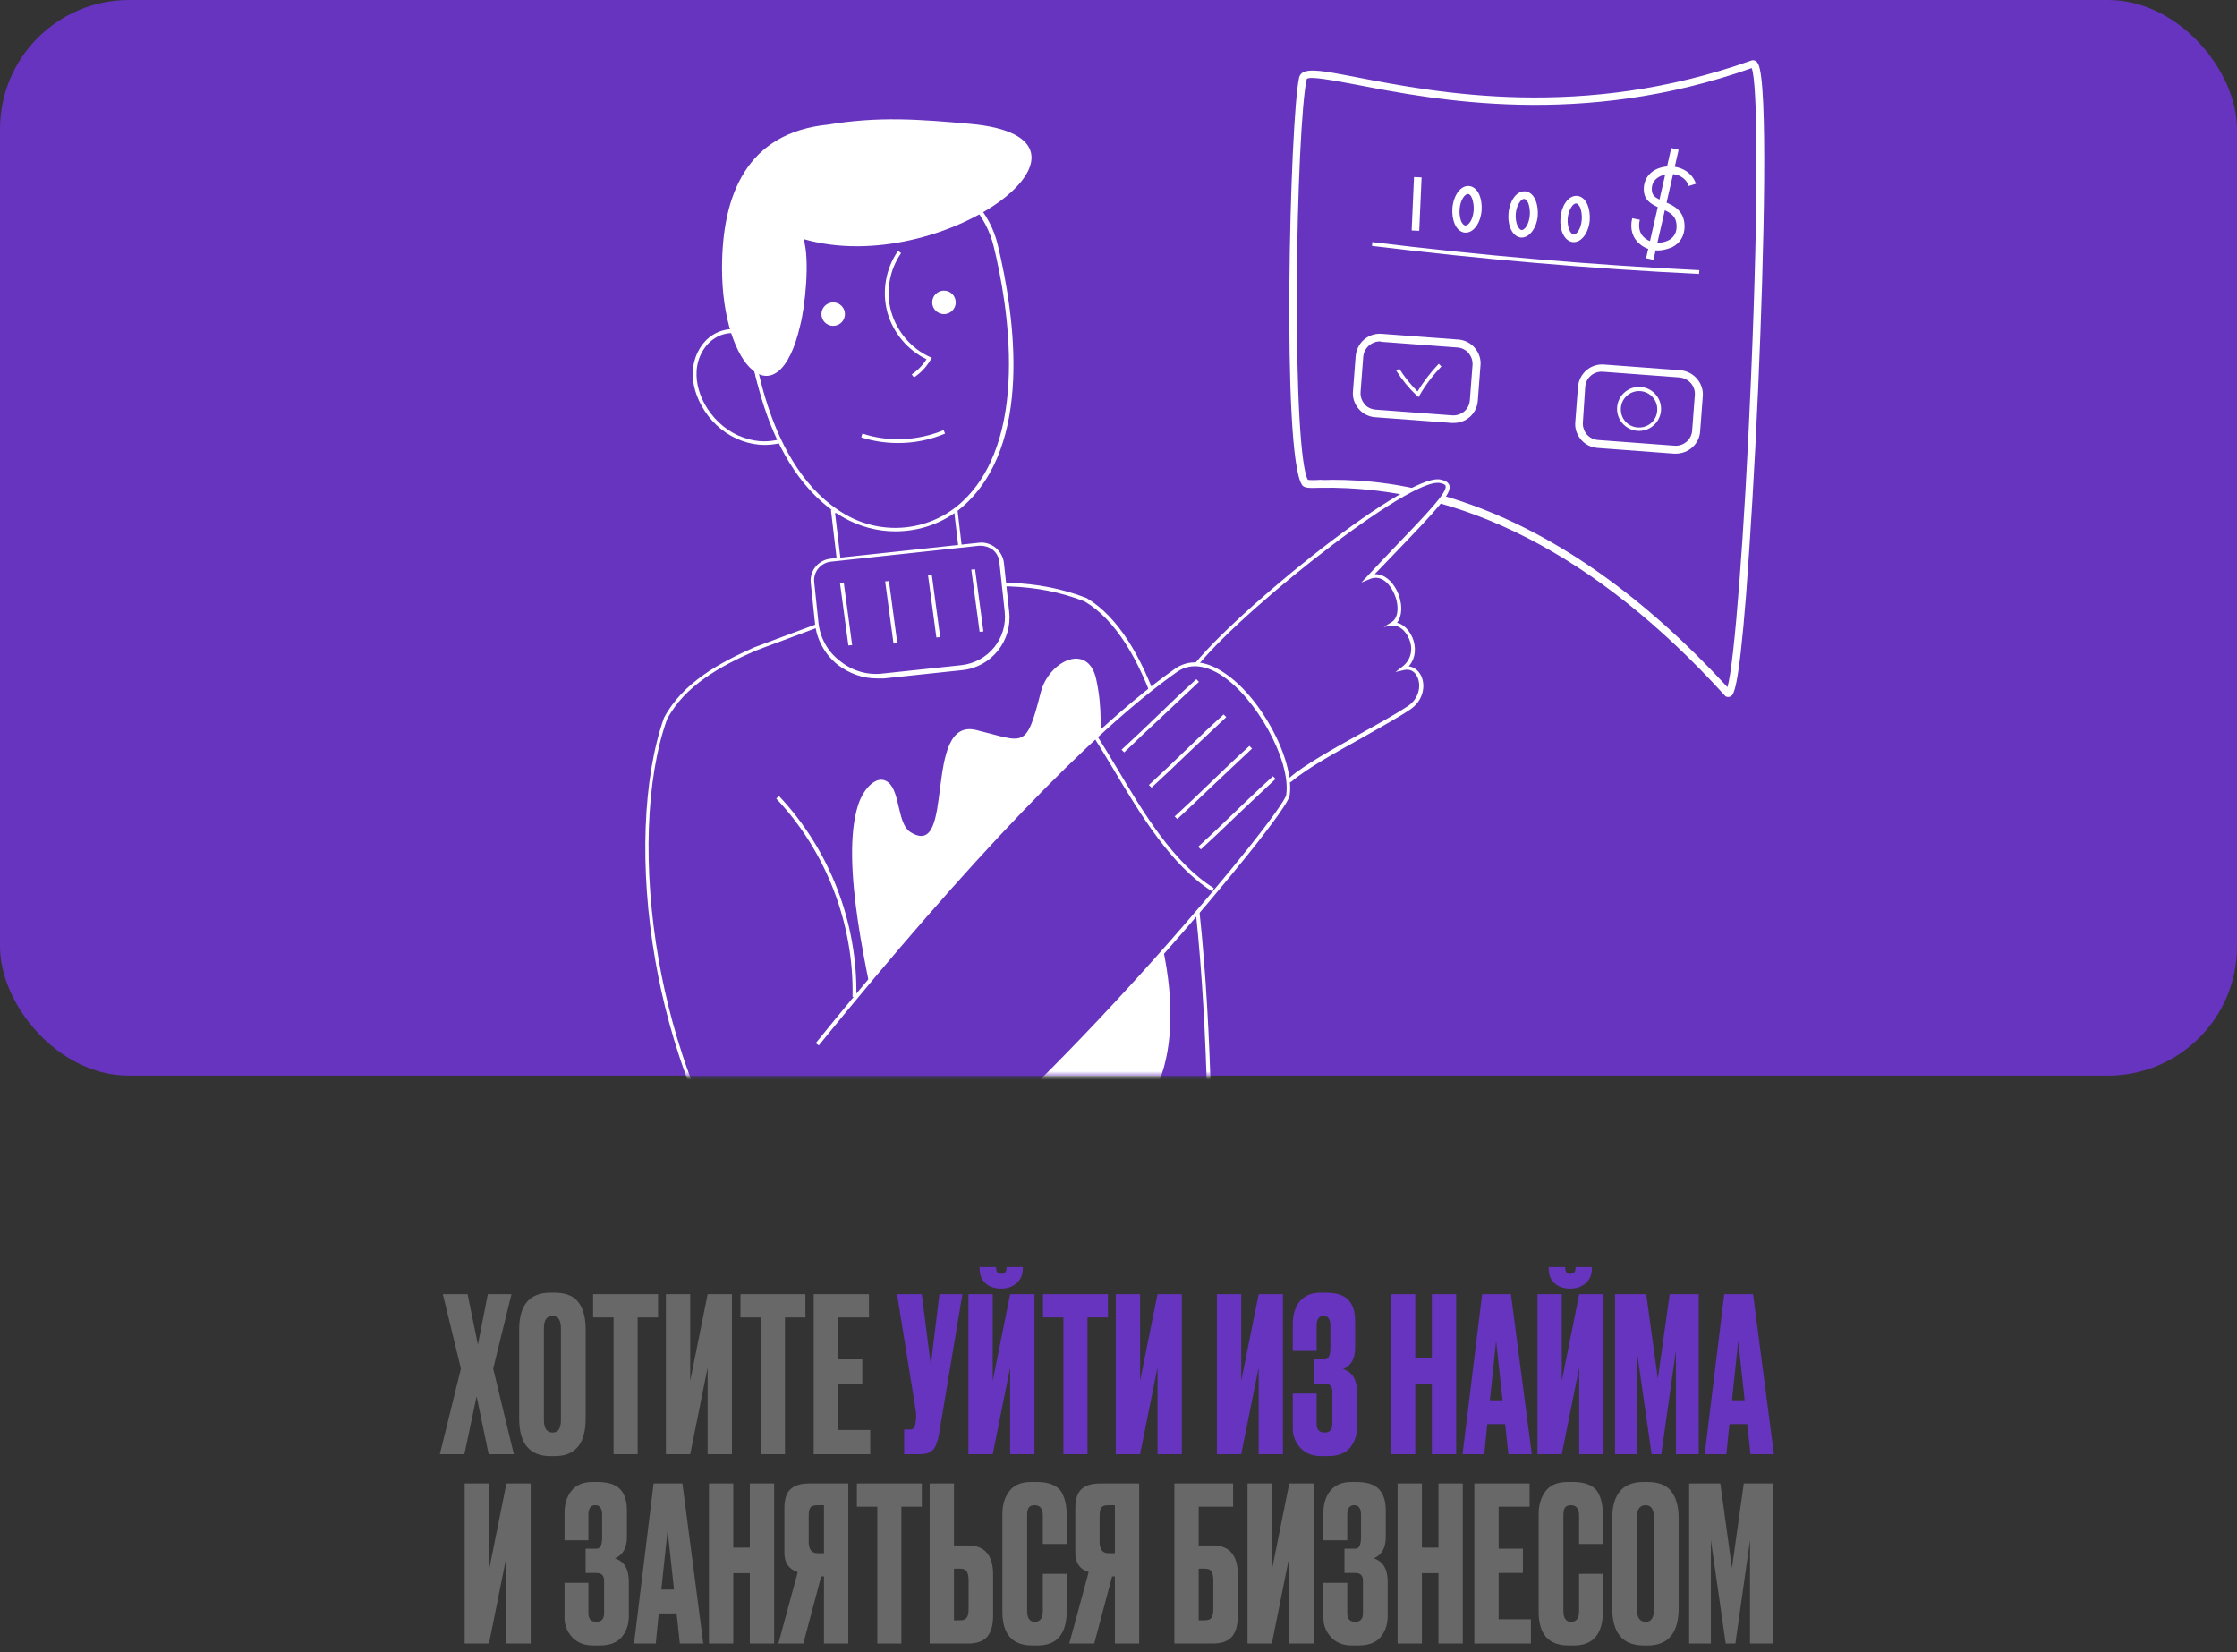 <?xml version="1.0" encoding="UTF-8"?> <svg xmlns="http://www.w3.org/2000/svg" width="260" height="192" viewBox="0 0 260 192" fill="none"><rect x="0" y="0" width="260" height="192" fill="#333333" stroke="none"/> <rect width="260" height="125" rx="15" fill="#6634BE"></rect> <path d="M53.57 159.05L51.47 150.4H54.345L55.545 156.275L56.695 150.4H59.445L57.32 159.05L59.72 169H56.795L55.395 162.275L53.97 169H51.12L53.57 159.05ZM68.067 154.475V164.85C68.067 167.767 66.867 169.225 64.467 169.225H63.992C61.559 169.225 60.342 167.767 60.342 164.85V154.5C60.342 151.65 61.551 150.225 63.967 150.225H64.442C65.742 150.225 66.667 150.592 67.217 151.325C67.784 152.058 68.067 153.108 68.067 154.475ZM65.192 165.05V154.35C65.192 153.4 64.867 152.925 64.217 152.925C63.551 152.925 63.217 153.4 63.217 154.35V165.05C63.217 166 63.559 166.475 64.242 166.475C64.876 166.475 65.192 166 65.192 165.05ZM68.935 150.4H76.485V153.1H74.11V169H71.31V153.1H68.935V150.4ZM82.246 169V158.925L80.221 169H77.396V150.4H80.221V160.475L82.246 150.4H85.071V169H82.246ZM86.061 150.4H93.611V153.1H91.236V169H88.436V153.1H86.061V150.4ZM94.572 150.4H100.997V153.1H97.397V157.975H100.222V160.8H97.397V166.175H101.147V169H94.572V150.4ZM58.857 191V180.925L56.832 191H54.007V172.4H56.832V182.475L58.857 172.4H61.682V191H58.857ZM68.387 176.05V179H65.612V175.85C65.612 174.767 65.887 173.892 66.437 173.225C66.987 172.558 67.796 172.225 68.862 172.225H69.437C70.654 172.225 71.529 172.5 72.062 173.05C72.596 173.6 72.862 174.425 72.862 175.525V178.625C72.862 179.892 72.396 180.717 71.462 181.1C72.546 181.433 73.087 182.342 73.087 183.825V187.8C73.087 188.767 72.812 189.583 72.262 190.25C71.712 190.9 70.854 191.225 69.687 191.225H68.937C67.904 191.225 67.087 190.9 66.487 190.25C65.904 189.6 65.612 188.858 65.612 188.025V183.95H68.387V187.475C68.387 188.142 68.696 188.475 69.312 188.475C69.912 188.475 70.212 188.142 70.212 187.475V183.7C70.212 183.1 69.921 182.8 69.337 182.8H68.062V179.975H69.337C69.771 179.975 69.987 179.525 69.987 178.625V176.05C69.987 175.3 69.721 174.925 69.187 174.925C68.654 174.925 68.387 175.3 68.387 176.05ZM79.015 191L78.64 187.5H76.565L76.215 191H73.69L75.965 172.4H79.315L81.74 191H79.015ZM77.59 177.85L76.865 184.725H78.34L77.59 177.85ZM85.225 182.825V191H82.4V172.4H85.225V179.85H87.15V172.4H89.975V191H87.15V182.825H85.225ZM95.768 183.2H95.443L93.368 191H90.468L92.718 182.7C91.685 182.367 91.168 181.617 91.168 180.45V175.275C91.168 174.242 91.401 173.508 91.868 173.075C92.335 172.625 93.052 172.4 94.018 172.4H98.593V191H95.768V183.2ZM95.768 180.5V174.925H95.018C94.602 174.925 94.326 175.017 94.193 175.2C94.06 175.383 93.993 175.692 93.993 176.125V179.175C93.993 180.058 94.335 180.5 95.018 180.5H95.768ZM99.592 172.4H107.142V175.1H104.767V191H101.967V175.1H99.592V172.4ZM110.877 179.6H112.527C114.461 179.6 115.427 180.742 115.427 183.025V187.75C115.427 188.867 115.194 189.692 114.727 190.225C114.261 190.742 113.527 191 112.527 191H108.052V172.4H110.877V179.6ZM110.877 188.3H111.602C111.986 188.3 112.244 188.192 112.377 187.975C112.511 187.758 112.577 187.442 112.577 187.025V183.65C112.577 183.2 112.511 182.867 112.377 182.65C112.261 182.417 112.002 182.3 111.602 182.3H110.877V188.3ZM121.205 187.225V182.9H123.98V187.2C123.98 189.883 122.855 191.225 120.605 191.225H119.98C117.663 191.225 116.505 189.917 116.505 187.3V175.95C116.505 174.883 116.772 174 117.305 173.3C117.838 172.583 118.697 172.225 119.88 172.225H120.53C121.263 172.225 121.872 172.333 122.355 172.55C122.855 172.767 123.213 173.083 123.43 173.5C123.647 173.917 123.788 174.325 123.855 174.725C123.938 175.108 123.98 175.567 123.98 176.1V179.425H121.205V176.15C121.205 175.333 120.888 174.925 120.255 174.925C119.922 174.925 119.688 175.025 119.555 175.225C119.438 175.408 119.38 175.717 119.38 176.15V187.2C119.38 188.05 119.68 188.475 120.28 188.475C120.897 188.475 121.205 188.058 121.205 187.225ZM129.581 183.2H129.256L127.181 191H124.281L126.531 182.7C125.497 182.367 124.981 181.617 124.981 180.45V175.275C124.981 174.242 125.214 173.508 125.681 173.075C126.147 172.625 126.864 172.4 127.831 172.4H132.406V191H129.581V183.2ZM129.581 180.5V174.925H128.831C128.414 174.925 128.139 175.017 128.006 175.2C127.872 175.383 127.806 175.692 127.806 176.125V179.175C127.806 180.058 128.147 180.5 128.831 180.5H129.581ZM136.494 191V172.4H143.319V175.1H139.319V179.6H140.969C142.902 179.6 143.869 180.742 143.869 183.025V187.75C143.869 188.867 143.635 189.692 143.169 190.225C142.702 190.742 141.969 191 140.969 191H136.494ZM139.319 188.3H140.044C140.427 188.3 140.685 188.192 140.819 187.975C140.952 187.758 141.019 187.442 141.019 187.025V183.65C141.019 183.2 140.952 182.867 140.819 182.65C140.702 182.417 140.444 182.3 140.044 182.3H139.319V188.3ZM149.846 191V180.925L147.821 191H144.996V172.4H147.821V182.475L149.846 172.4H152.671V191H149.846ZM156.587 176.05V179H153.812V175.85C153.812 174.767 154.087 173.892 154.637 173.225C155.187 172.558 155.995 172.225 157.062 172.225H157.637C158.853 172.225 159.728 172.5 160.262 173.05C160.795 173.6 161.062 174.425 161.062 175.525V178.625C161.062 179.892 160.595 180.717 159.662 181.1C160.745 181.433 161.287 182.342 161.287 183.825V187.8C161.287 188.767 161.012 189.583 160.462 190.25C159.912 190.9 159.053 191.225 157.887 191.225H157.137C156.103 191.225 155.287 190.9 154.687 190.25C154.103 189.6 153.812 188.858 153.812 188.025V183.95H156.587V187.475C156.587 188.142 156.895 188.475 157.512 188.475C158.112 188.475 158.412 188.142 158.412 187.475V183.7C158.412 183.1 158.12 182.8 157.537 182.8H156.262V179.975H157.537C157.97 179.975 158.187 179.525 158.187 178.625V176.05C158.187 175.3 157.92 174.925 157.387 174.925C156.853 174.925 156.587 175.3 156.587 176.05ZM165.264 182.825V191H162.439V172.4H165.264V179.85H167.189V172.4H170.014V191H167.189V182.825H165.264ZM171.357 172.4H177.782V175.1H174.182V179.975H177.007V182.8H174.182V188.175H177.932V191H171.357V172.4ZM183.532 187.225V182.9H186.307V187.2C186.307 189.883 185.182 191.225 182.932 191.225H182.307C179.99 191.225 178.832 189.917 178.832 187.3V175.95C178.832 174.883 179.099 174 179.632 173.3C180.165 172.583 181.024 172.225 182.207 172.225H182.857C183.59 172.225 184.199 172.333 184.682 172.55C185.182 172.767 185.54 173.083 185.757 173.5C185.974 173.917 186.115 174.325 186.182 174.725C186.265 175.108 186.307 175.567 186.307 176.1V179.425H183.532V176.15C183.532 175.333 183.215 174.925 182.582 174.925C182.249 174.925 182.015 175.025 181.882 175.225C181.765 175.408 181.707 175.717 181.707 176.15V187.2C181.707 188.05 182.007 188.475 182.607 188.475C183.224 188.475 183.532 188.058 183.532 187.225ZM195.108 176.475V186.85C195.108 189.767 193.908 191.225 191.508 191.225H191.033C188.599 191.225 187.383 189.767 187.383 186.85V176.5C187.383 173.65 188.591 172.225 191.008 172.225H191.483C192.783 172.225 193.708 172.592 194.258 173.325C194.824 174.058 195.108 175.108 195.108 176.475ZM192.233 187.05V176.35C192.233 175.4 191.908 174.925 191.258 174.925C190.591 174.925 190.258 175.4 190.258 176.35V187.05C190.258 188 190.599 188.475 191.283 188.475C191.916 188.475 192.233 188 192.233 187.05ZM196.326 191V172.4H199.951L201.301 182.225L202.676 172.4H206.051V191H203.401V178.975L201.701 191H200.576L198.851 178.975V191H196.326Z" fill="#686868"></path> <path d="M111.86 150.4L109.16 166.55C109.01 167.467 108.777 168.108 108.46 168.475C108.144 168.825 107.627 169 106.91 169H105.085V166.125H105.735C105.885 166.125 106.002 166.1 106.085 166.05C106.185 166 106.252 165.933 106.285 165.85C106.319 165.767 106.352 165.658 106.385 165.525L106.46 164.95C106.51 164.65 106.477 164.15 106.36 163.45L104.26 150.4H107.135L108.185 158.625L109.185 150.4H111.86ZM117.407 169V158.925L115.382 169H112.557V150.4H115.382V160.475L117.407 150.4H120.232V169H117.407ZM116.407 149.75H116.332C115.598 149.75 114.998 149.542 114.532 149.125C114.082 148.708 113.857 148.133 113.857 147.4V147.25H115.782V147.35C115.782 147.8 115.973 148.025 116.357 148.025H116.382C116.782 148.025 116.982 147.8 116.982 147.35V147.25H118.882V147.4C118.882 148.133 118.64 148.708 118.157 149.125C117.673 149.542 117.09 149.75 116.407 149.75ZM121.223 150.4H128.773V153.1H126.398V169H123.598V153.1H121.223V150.4ZM134.533 169V158.925L132.508 169H129.683V150.4H132.508V160.475L134.533 150.4H137.358V169H134.533ZM146.288 169V158.925L144.263 169H141.438V150.4H144.263V160.475L146.288 150.4H149.113V169H146.288ZM153.028 154.05V157H150.253V153.85C150.253 152.767 150.528 151.892 151.078 151.225C151.628 150.558 152.437 150.225 153.503 150.225H154.078C155.295 150.225 156.17 150.5 156.703 151.05C157.237 151.6 157.503 152.425 157.503 153.525V156.625C157.503 157.892 157.037 158.717 156.103 159.1C157.187 159.433 157.728 160.342 157.728 161.825V165.8C157.728 166.767 157.453 167.583 156.903 168.25C156.353 168.9 155.495 169.225 154.328 169.225H153.578C152.545 169.225 151.728 168.9 151.128 168.25C150.545 167.6 150.253 166.858 150.253 166.025V161.95H153.028V165.475C153.028 166.142 153.337 166.475 153.953 166.475C154.553 166.475 154.853 166.142 154.853 165.475V161.7C154.853 161.1 154.562 160.8 153.978 160.8H152.703V157.975H153.978C154.412 157.975 154.628 157.525 154.628 156.625V154.05C154.628 153.3 154.362 152.925 153.828 152.925C153.295 152.925 153.028 153.3 153.028 154.05ZM164.495 160.825V169H161.67V150.4H164.495V157.85H166.42V150.4H169.245V169H166.42V160.825H164.495ZM175.313 169L174.938 165.5H172.863L172.513 169H169.988L172.263 150.4H175.613L178.038 169H175.313ZM173.888 155.85L173.163 162.725H174.638L173.888 155.85ZM183.548 169V158.925L181.523 169H178.698V150.4H181.523V160.475L183.548 150.4H186.373V169H183.548ZM182.548 149.75H182.473C181.74 149.75 181.14 149.542 180.673 149.125C180.223 148.708 179.998 148.133 179.998 147.4V147.25H181.923V147.35C181.923 147.8 182.115 148.025 182.498 148.025H182.523C182.923 148.025 183.123 147.8 183.123 147.35V147.25H185.023V147.4C185.023 148.133 184.782 148.708 184.298 149.125C183.815 149.542 183.232 149.75 182.548 149.75ZM187.714 169V150.4H191.339L192.689 160.225L194.064 150.4H197.439V169H194.789V156.975L193.089 169H191.964L190.239 156.975V169H187.714ZM203.456 169L203.081 165.5H201.006L200.656 169H198.131L200.406 150.4H203.756L206.181 169H203.456ZM202.031 155.85L201.306 162.725H202.781L202.031 155.85Z" fill="#6634BE"></path> <mask id="mask0_65_10018" style="mask-type:alpha" maskUnits="userSpaceOnUse" x="0" y="0" width="260" height="125"> <rect width="260" height="125" rx="15" fill="#9F67FF"></rect> </mask> <g mask="url(#mask0_65_10018)"> <path d="M110.907 57.758L96.805 59.421L98.966 77.709L113.067 76.046L110.907 57.758Z" fill="#6634BE"></path> <path d="M98.779 77.962L96.574 59.239L111.083 57.521L113.287 76.244L98.779 77.962ZM97.059 59.635L99.176 77.477L112.846 75.847L110.73 58.005L97.059 59.635Z" fill="white"></path> <path d="M87.49 39.282C86.255 38.269 84.359 38.225 82.992 39.062C81.625 39.899 80.831 41.485 80.698 43.071C80.61 44.657 81.139 46.242 82.022 47.608C83.036 49.15 84.491 50.384 86.211 51C87.931 51.617 89.915 51.617 91.591 50.868C89.077 47.608 87.49 43.555 87.49 39.282Z" fill="#6634BE"></path> <path d="M88.857 51.705C87.975 51.705 87.049 51.529 86.211 51.221C84.491 50.604 82.948 49.37 81.889 47.74C80.919 46.243 80.434 44.613 80.522 43.071C80.655 41.309 81.537 39.722 82.904 38.886C84.403 37.96 86.387 38.048 87.666 39.106L87.754 39.194V39.282C87.754 43.291 89.166 47.344 91.856 50.78L92.032 51.001L91.767 51.133C90.841 51.529 89.871 51.705 88.857 51.705ZM85.153 38.709C84.447 38.709 83.742 38.885 83.124 39.282C81.889 40.031 81.052 41.529 80.963 43.115C80.875 44.524 81.316 46.11 82.242 47.52C83.257 49.062 84.712 50.252 86.343 50.824C87.975 51.441 89.739 51.441 91.282 50.824C88.725 47.432 87.269 43.379 87.269 39.414C86.696 38.929 85.947 38.709 85.153 38.709Z" fill="white"></path> <path d="M86.652 34.039C87.137 42.806 89.783 55.142 98.206 59.988C102.528 62.455 107.863 62.014 111.656 58.754C119.594 51.882 117.874 37.388 115.757 28.533C115.316 26.682 114.434 25.008 113.155 23.599C103.233 12.717 86.432 17.96 86.652 34.039Z" fill="#6634BE"></path> <path d="M104.071 61.75C101.998 61.75 99.969 61.221 98.073 60.164C88.592 54.701 86.784 40.075 86.431 34.04C86.343 26.727 89.783 20.956 95.648 18.665C101.601 16.33 108.525 18.224 113.331 23.467C114.61 24.877 115.536 26.595 115.977 28.489C117.962 36.771 120.123 51.75 111.832 58.931C109.627 60.825 106.849 61.75 104.071 61.75ZM86.872 34.04C87.225 40.031 89.033 54.481 98.294 59.812C102.527 62.235 107.819 61.75 111.479 58.622C119.902 51.353 117.124 35.229 115.492 28.621C115.051 26.815 114.169 25.141 112.935 23.775C108.26 18.665 101.513 16.814 95.736 19.061C90.136 21.308 86.784 26.903 86.872 34.04Z" fill="white"></path> <path d="M106.232 43.864L105.967 43.511C106.629 43.071 107.246 42.454 107.687 41.749C105.482 40.692 103.806 38.665 103.145 36.331C102.483 33.907 102.924 31.22 104.38 29.15L104.732 29.414C103.365 31.396 102.924 33.907 103.586 36.242C104.247 38.533 105.923 40.516 108.084 41.485L108.304 41.573L108.172 41.793C107.687 42.63 107.025 43.335 106.232 43.864Z" fill="white"></path> <path d="M104.38 51.486C102.924 51.486 101.469 51.265 100.102 50.825L100.234 50.384C103.277 51.397 106.717 51.221 109.671 49.988L109.848 50.384C108.084 51.133 106.232 51.486 104.38 51.486Z" fill="white"></path> <path d="M109.716 36.507C110.471 36.507 111.083 35.895 111.083 35.141C111.083 34.387 110.471 33.775 109.716 33.775C108.961 33.775 108.349 34.387 108.349 35.141C108.349 35.895 108.961 36.507 109.716 36.507Z" fill="white"></path> <path d="M96.839 37.873C97.594 37.873 98.206 37.261 98.206 36.507C98.206 35.753 97.594 35.141 96.839 35.141C96.084 35.141 95.472 35.753 95.472 36.507C95.472 37.261 96.084 37.873 96.839 37.873Z" fill="white"></path> <path d="M151.433 9.105C150.198 14.435 149.537 53.027 151.698 56.111C152.403 57.124 174.188 51.309 200.779 80.517C202.719 82.632 206.291 6.506 203.69 7.431C175.378 17.563 152.094 6.241 151.433 9.105Z" fill="#6634BE"></path> <path d="M200.867 81.002C200.735 81.002 200.558 80.958 200.47 80.826C185.653 64.525 169.866 56.419 153.505 56.684C152.094 56.728 151.609 56.728 151.344 56.375C148.919 52.895 149.933 13.642 150.991 9.017C151.3 7.739 153.329 8.136 157.871 9.017C166.999 10.779 183.933 14.039 203.557 7.034C203.645 6.99 204.086 6.902 204.351 7.431C205.497 9.633 205.056 29.106 204.351 45.097C203.954 54.129 203.425 62.719 202.94 69.195C202.058 80.341 201.484 80.694 201.176 80.914C201.087 80.958 200.955 81.002 200.867 81.002ZM154.916 55.759C158.224 55.759 163.824 56.067 171.012 58.666C181.243 62.367 191.253 69.504 200.779 79.856C201.572 77.169 202.763 62.058 203.513 44.04C204.439 22.321 204.263 9.678 203.601 7.915C183.845 14.92 166.823 11.616 157.695 9.854C155.093 9.369 152.138 8.796 151.873 9.193C151.3 11.704 150.771 22.365 150.727 33.423C150.683 45.582 151.168 54.261 152.006 55.759C152.226 55.803 152.888 55.803 153.461 55.759C153.902 55.803 154.387 55.759 154.916 55.759Z" fill="white"></path> <path d="M138.247 78.271C142.216 72.279 163.427 55.274 167.352 55.891C169.778 56.288 167.617 58.094 159.106 67.081C161.884 65.936 163.824 71.31 161.796 72.5C163.604 72.279 165.412 75.804 163.119 77.654C165.191 77.169 166.162 80.65 163.648 82.28C160.032 84.659 152.888 88.051 149.889 90.606C144.509 92.544 134.19 83.822 138.247 78.271Z" fill="#6634BE"></path> <path d="M148.258 91.135C144.995 91.135 141.026 88.623 138.865 85.716C136.836 82.984 136.572 80.253 138.071 78.183C141.819 72.543 163.119 55.054 167.352 55.715C167.793 55.803 168.278 55.935 168.455 56.376C168.764 57.345 167.132 59.063 162.193 64.217C161.443 64.966 160.649 65.847 159.767 66.728C160.914 66.684 161.796 67.565 162.325 68.579C162.987 69.856 163.075 71.486 162.369 72.367C163.119 72.543 163.78 73.204 164.177 74.129C164.574 75.099 164.618 76.42 163.736 77.434C164.354 77.522 164.883 77.918 165.192 78.579C165.721 79.724 165.412 81.487 163.825 82.5C162.369 83.469 160.429 84.526 158.356 85.716C155.181 87.478 151.918 89.284 150.11 90.826L150.022 90.87C149.449 91.046 148.831 91.135 148.258 91.135ZM167.088 56.111C162.81 56.111 142.304 72.588 138.424 78.403C137.013 80.297 137.321 82.852 139.218 85.407C141.643 88.668 146.582 91.531 149.801 90.43C151.609 88.888 154.917 87.037 158.092 85.275C160.164 84.13 162.149 83.028 163.56 82.103C164.927 81.222 165.192 79.724 164.751 78.711C164.442 78.006 163.869 77.698 163.163 77.874L162.193 78.094L162.987 77.478C164.177 76.552 164.177 75.187 163.78 74.262C163.384 73.292 162.59 72.632 161.84 72.72L160.826 72.852L161.708 72.323C162.678 71.751 162.59 70.032 161.928 68.755C161.399 67.698 160.429 66.772 159.194 67.301L158.224 67.698L158.93 66.949C159.988 65.803 160.958 64.79 161.84 63.865C166.118 59.415 168.234 57.169 168.014 56.464C167.97 56.287 167.705 56.199 167.264 56.111C167.264 56.111 167.176 56.111 167.088 56.111Z" fill="white"></path> <path d="M90.709 143.824C74.834 125.101 72.717 96.553 77.347 83.469C79.42 79.504 83.653 77.213 87.755 75.407C99.573 71.046 113.817 64.834 126.209 69.68C140.496 78.183 140.673 124.88 140.673 141.533L90.709 143.824Z" fill="#6634BE"></path> <path d="M90.577 144C81.448 133.206 77.7 120.431 76.157 111.576C74.305 100.959 74.701 90.43 77.171 83.425C79.332 79.328 83.697 76.993 87.666 75.231C88.592 74.878 89.562 74.526 90.489 74.173C101.866 69.9 114.787 65.01 126.296 69.504C140.893 78.182 140.893 125.893 140.893 141.577H140.452C140.452 125.982 140.452 78.447 126.076 69.9C114.787 65.451 101.954 70.297 90.621 74.57C89.651 74.922 88.725 75.275 87.799 75.627C83.874 77.345 79.596 79.636 77.523 83.601C75.054 90.518 74.701 100.959 76.553 111.532C78.097 120.298 81.801 133.03 90.885 143.736L90.577 144Z" fill="white"></path> <path d="M102.352 120.563C101.029 114.131 97.545 100.254 99.75 93.513C100.367 91.619 101.955 89.901 103.233 90.914C104.645 92.06 104.292 95.716 105.791 96.686C111.171 100.122 107.158 83.293 113.464 84.835C119.065 86.201 119.241 87.214 120.961 80.473C121.887 76.817 126.429 74.614 127.399 78.887C128.987 86.068 126.121 89.901 129.869 96.509C137.277 109.505 137.983 124.44 132.118 129.418C128.811 132.238 125.194 124.264 123.695 128.977C121.887 134.705 115.934 136.819 112.185 133.075C108.128 129.022 103.454 126.026 102.352 120.563Z" fill="white"></path> <path d="M95.031 121.4C109.187 103.91 125.062 86.156 136.704 77.962C142.172 74.13 150.551 86.773 149.713 92.456C149.405 94.615 124.401 125.013 105.924 139.286L95.031 121.4Z" fill="#6634BE"></path> <path d="M106.056 139.374L105.791 139.022C124.136 124.88 149.184 94.394 149.493 92.368C150.066 88.403 145.965 80.958 141.775 78.359C140.452 77.566 138.556 76.861 136.792 78.094C126.958 85.011 112.582 100.034 95.163 121.488L94.811 121.224C106.982 106.201 124.092 86.509 136.528 77.742C138.071 76.641 139.967 76.729 141.996 78.006C146.406 80.694 150.507 88.271 149.889 92.456C149.713 93.734 142.613 102.589 134.764 111.444C128.59 118.36 116.683 131.18 106.056 139.374Z" fill="white"></path> <path d="M99.529 115.849H99.088C99.264 107.391 96.045 98.976 90.224 92.809L90.533 92.5C96.442 98.756 99.705 107.259 99.529 115.849Z" fill="white"></path> <path d="M140.893 103.602C136.086 100.562 132.558 94.659 129.427 89.417C128.634 88.095 127.884 86.861 127.134 85.672L127.487 85.452C128.237 86.641 128.986 87.875 129.78 89.196C132.867 94.395 136.351 100.254 141.069 103.206L140.893 103.602Z" fill="white"></path> <path d="M139.57 98.712L139.261 98.403C140.849 96.95 142.084 95.76 143.363 94.527C144.685 93.249 146.097 91.883 147.949 90.209L148.257 90.518C146.405 92.236 145.038 93.557 143.671 94.835C142.392 96.069 141.158 97.258 139.57 98.712Z" fill="white"></path> <path d="M136.836 95.187L136.527 94.879C138.115 93.425 139.35 92.236 140.628 91.002C141.951 89.725 143.362 88.359 145.215 86.685L145.523 86.993C143.671 88.711 142.304 90.033 140.937 91.311C139.658 92.544 138.423 93.689 136.836 95.187Z" fill="white"></path> <path d="M133.838 91.531L133.529 91.223C135.116 89.769 136.351 88.58 137.63 87.346C138.953 86.069 140.364 84.703 142.216 83.029L142.525 83.337C140.673 85.055 139.306 86.377 137.939 87.654C136.66 88.888 135.425 90.077 133.838 91.531Z" fill="white"></path> <path d="M130.662 87.434L130.354 87.125C131.941 85.671 133.176 84.482 134.455 83.249C135.778 81.971 137.189 80.605 139.041 78.931L139.35 79.24C137.497 80.958 136.13 82.279 134.763 83.557C133.44 84.79 132.206 85.936 130.662 87.434Z" fill="white"></path> <path d="M94.942 72.367L94.457 67.742C94.325 66.42 95.251 65.231 96.574 65.098L113.772 63.248C115.095 63.116 116.286 64.041 116.418 65.363L117.036 71.09C117.388 74.35 115.051 77.257 111.788 77.566L102.66 78.535C98.823 79.019 95.339 76.2 94.942 72.367Z" fill="#6634BE"></path> <path d="M101.91 78.843C100.278 78.843 98.691 78.271 97.368 77.257C95.868 76.068 94.898 74.306 94.722 72.411L94.237 67.786C94.061 66.332 95.119 65.054 96.574 64.922L113.773 63.072C114.478 62.984 115.14 63.204 115.713 63.645C116.242 64.085 116.595 64.702 116.683 65.407L117.3 71.134C117.653 74.482 115.228 77.522 111.876 77.874L102.748 78.843C102.395 78.843 102.175 78.843 101.91 78.843ZM113.993 63.424C113.905 63.424 113.817 63.424 113.773 63.424L96.574 65.275C95.383 65.407 94.501 66.464 94.634 67.653L95.119 72.279C95.295 74.085 96.177 75.716 97.632 76.817C99.044 77.962 100.808 78.491 102.616 78.271L111.744 77.301C114.875 76.949 117.124 74.174 116.771 71.046L116.154 65.319C116.11 64.746 115.801 64.217 115.36 63.865C114.963 63.6 114.522 63.424 113.993 63.424Z" fill="white"></path> <path d="M113.861 73.424C113.64 71.794 113.508 70.781 113.376 69.812C113.243 68.843 113.111 67.829 112.891 66.199L113.332 66.155C113.552 67.829 113.684 68.799 113.817 69.768C113.949 70.737 114.081 71.75 114.302 73.38L113.861 73.424Z" fill="white"></path> <path d="M108.833 74.085C108.613 72.455 108.481 71.442 108.348 70.473C108.216 69.503 108.084 68.49 107.863 66.86L108.304 66.816C108.525 68.446 108.657 69.459 108.789 70.428C108.922 71.398 109.054 72.411 109.274 74.041L108.833 74.085Z" fill="white"></path> <path d="M103.851 74.79C103.63 73.116 103.498 72.147 103.365 71.178C103.233 70.209 103.101 69.195 102.88 67.565L103.321 67.521C103.542 69.151 103.674 70.164 103.806 71.134C103.939 72.103 104.071 73.116 104.292 74.746L103.851 74.79Z" fill="white"></path> <path d="M98.603 75.01C98.382 73.38 98.25 72.367 98.118 71.398C97.985 70.429 97.853 69.415 97.632 67.785L98.073 67.741C98.294 69.371 98.426 70.385 98.558 71.354C98.691 72.323 98.823 73.336 99.044 74.966L98.603 75.01Z" fill="white"></path> <path d="M197.471 31.837C184.815 31.22 172.027 30.119 159.458 28.577L159.503 28.136C172.071 29.678 184.859 30.78 197.515 31.396L197.471 31.837Z" fill="white"></path> <path d="M194.782 52.719C194.693 52.719 194.649 52.719 194.561 52.719L185.697 52.058C184.948 52.014 184.242 51.662 183.757 51.089C183.272 50.516 183.007 49.767 183.095 49.018L183.404 44.965C183.536 43.423 184.859 42.234 186.447 42.366L195.311 43.027C196.854 43.159 198.045 44.525 197.912 46.067L197.604 50.12C197.516 51.617 196.237 52.719 194.782 52.719ZM183.977 49.062C183.933 49.591 184.11 50.076 184.418 50.472C184.771 50.869 185.212 51.089 185.741 51.133L194.605 51.794C195.663 51.882 196.634 51.089 196.678 49.987L196.986 45.934C197.075 44.877 196.281 43.952 195.178 43.864L186.315 43.203C185.256 43.115 184.286 43.908 184.242 45.009L183.977 49.062Z" fill="white"></path> <path d="M168.94 49.151C168.852 49.151 168.807 49.151 168.719 49.151L159.855 48.49C159.106 48.446 158.4 48.093 157.915 47.52C157.43 46.948 157.165 46.199 157.254 45.45L157.562 41.397C157.694 39.855 159.018 38.666 160.605 38.798L169.469 39.459C170.218 39.502 170.924 39.855 171.409 40.428C171.894 41 172.159 41.749 172.071 42.498L171.762 46.551C171.718 47.3 171.365 48.005 170.792 48.49C170.263 48.93 169.645 49.151 168.94 49.151ZM160.385 39.679C159.9 39.679 159.458 39.855 159.106 40.163C158.709 40.516 158.488 40.956 158.444 41.485L158.136 45.538C158.091 46.067 158.268 46.551 158.577 46.948C158.885 47.344 159.37 47.565 159.9 47.608L168.763 48.269C169.293 48.313 169.777 48.137 170.174 47.829C170.571 47.476 170.792 47.036 170.836 46.507L171.145 42.454C171.189 41.925 171.012 41.441 170.704 41.044C170.351 40.648 169.91 40.428 169.381 40.384L160.517 39.723C160.473 39.679 160.429 39.679 160.385 39.679Z" fill="white"></path> <path d="M190.504 50.076C189.093 50.076 187.946 48.93 187.946 47.52C187.946 46.111 189.093 44.965 190.504 44.965C191.915 44.965 193.062 46.111 193.062 47.52C193.062 48.93 191.915 50.076 190.504 50.076ZM190.504 45.45C189.357 45.45 188.387 46.375 188.387 47.565C188.387 48.754 189.313 49.679 190.504 49.679C191.695 49.679 192.621 48.754 192.621 47.565C192.621 46.375 191.65 45.45 190.504 45.45Z" fill="white"></path> <path d="M164.883 46.155L164.662 45.978C163.736 45.097 162.942 44.128 162.281 43.071L162.633 42.851C163.251 43.82 163.957 44.701 164.75 45.494C165.456 44.349 166.294 43.247 167.22 42.278L167.528 42.586C166.558 43.6 165.676 44.745 164.971 45.978L164.883 46.155Z" fill="white"></path> <path d="M164.346 20.577L164.072 26.783L164.953 26.822L165.227 20.616L164.346 20.577Z" fill="white"></path> <path d="M170.351 27.035C170.307 27.035 170.307 27.035 170.263 27.035C169.778 26.991 169.337 26.638 169.072 26.022C168.852 25.493 168.763 24.876 168.807 24.171C168.94 22.674 169.778 21.528 170.748 21.616C171.233 21.66 171.674 22.013 171.938 22.63C172.159 23.158 172.247 23.775 172.203 24.48C172.071 25.934 171.277 27.035 170.351 27.035ZM170.615 22.541C170.263 22.541 169.734 23.202 169.645 24.303C169.601 24.832 169.69 25.317 169.822 25.713C169.954 25.978 170.131 26.198 170.307 26.198C170.66 26.242 171.189 25.581 171.277 24.48C171.321 23.951 171.233 23.466 171.101 23.07C170.968 22.718 170.792 22.541 170.615 22.541Z" fill="white"></path> <path d="M176.878 27.608C176.834 27.608 176.833 27.608 176.789 27.608C175.819 27.52 175.202 26.286 175.334 24.788C175.378 24.128 175.599 23.467 175.907 23.026C176.26 22.497 176.745 22.189 177.274 22.233C177.76 22.277 178.201 22.63 178.465 23.246C178.686 23.775 178.774 24.392 178.73 25.097C178.597 26.506 177.76 27.608 176.878 27.608ZM176.172 24.832C176.084 25.934 176.525 26.683 176.834 26.727C177.186 26.771 177.716 26.11 177.804 25.009C177.848 24.48 177.759 23.995 177.627 23.599C177.495 23.334 177.319 23.114 177.142 23.114C176.966 23.114 176.789 23.246 176.613 23.511C176.393 23.819 176.216 24.304 176.172 24.832Z" fill="white"></path> <path d="M182.919 28.137C182.875 28.137 182.875 28.137 182.831 28.137C181.86 28.048 181.243 26.815 181.375 25.317C181.419 24.656 181.64 23.995 181.949 23.555C182.301 23.026 182.787 22.718 183.316 22.762C183.801 22.806 184.242 23.158 184.506 23.775C184.727 24.304 184.815 24.921 184.771 25.625C184.639 27.035 183.845 28.137 182.919 28.137ZM182.213 25.361C182.125 26.462 182.566 27.211 182.875 27.255C183.228 27.299 183.757 26.639 183.845 25.537C183.889 25.009 183.801 24.524 183.668 24.128C183.536 23.863 183.36 23.643 183.183 23.643C183.007 23.643 182.831 23.775 182.654 24.039C182.434 24.348 182.257 24.832 182.213 25.361Z" fill="white"></path> <path d="M192.709 29.106C191.959 29.106 191.21 28.885 190.636 28.401C189.754 27.696 189.402 26.595 189.71 25.361L190.592 25.537C190.372 26.462 190.592 27.211 191.21 27.696C191.915 28.269 193.018 28.357 193.856 27.96C194.341 27.74 194.87 27.255 194.87 26.33C194.87 25.009 194.032 24.656 193.018 24.216C192.18 23.863 191.21 23.423 191.077 22.321C190.901 20.867 191.783 19.722 193.282 19.414C194.737 19.105 196.546 19.678 197.119 21.352L196.281 21.616C195.884 20.427 194.561 20.03 193.503 20.295C193.106 20.383 191.827 20.779 192.003 22.233C192.092 22.85 192.577 23.07 193.415 23.423C194.473 23.863 195.796 24.436 195.796 26.33C195.796 27.432 195.223 28.313 194.297 28.753C193.723 28.974 193.194 29.106 192.709 29.106Z" fill="white"></path> <path d="M194.246 17.207L191.32 30.006L192.18 30.202L195.106 17.403L194.246 17.207Z" fill="white"></path> <path d="M93.399 27.784C109.627 32.454 131.368 16.021 112.714 14.391C106.849 13.863 102.087 13.51 96.266 14.479C86.829 15.405 83.918 22.585 83.918 31.176C83.918 42.85 90.445 48.93 93.002 37.828C93.576 35.626 94.149 30.207 93.399 27.784Z" fill="white"></path> </g> </svg> 